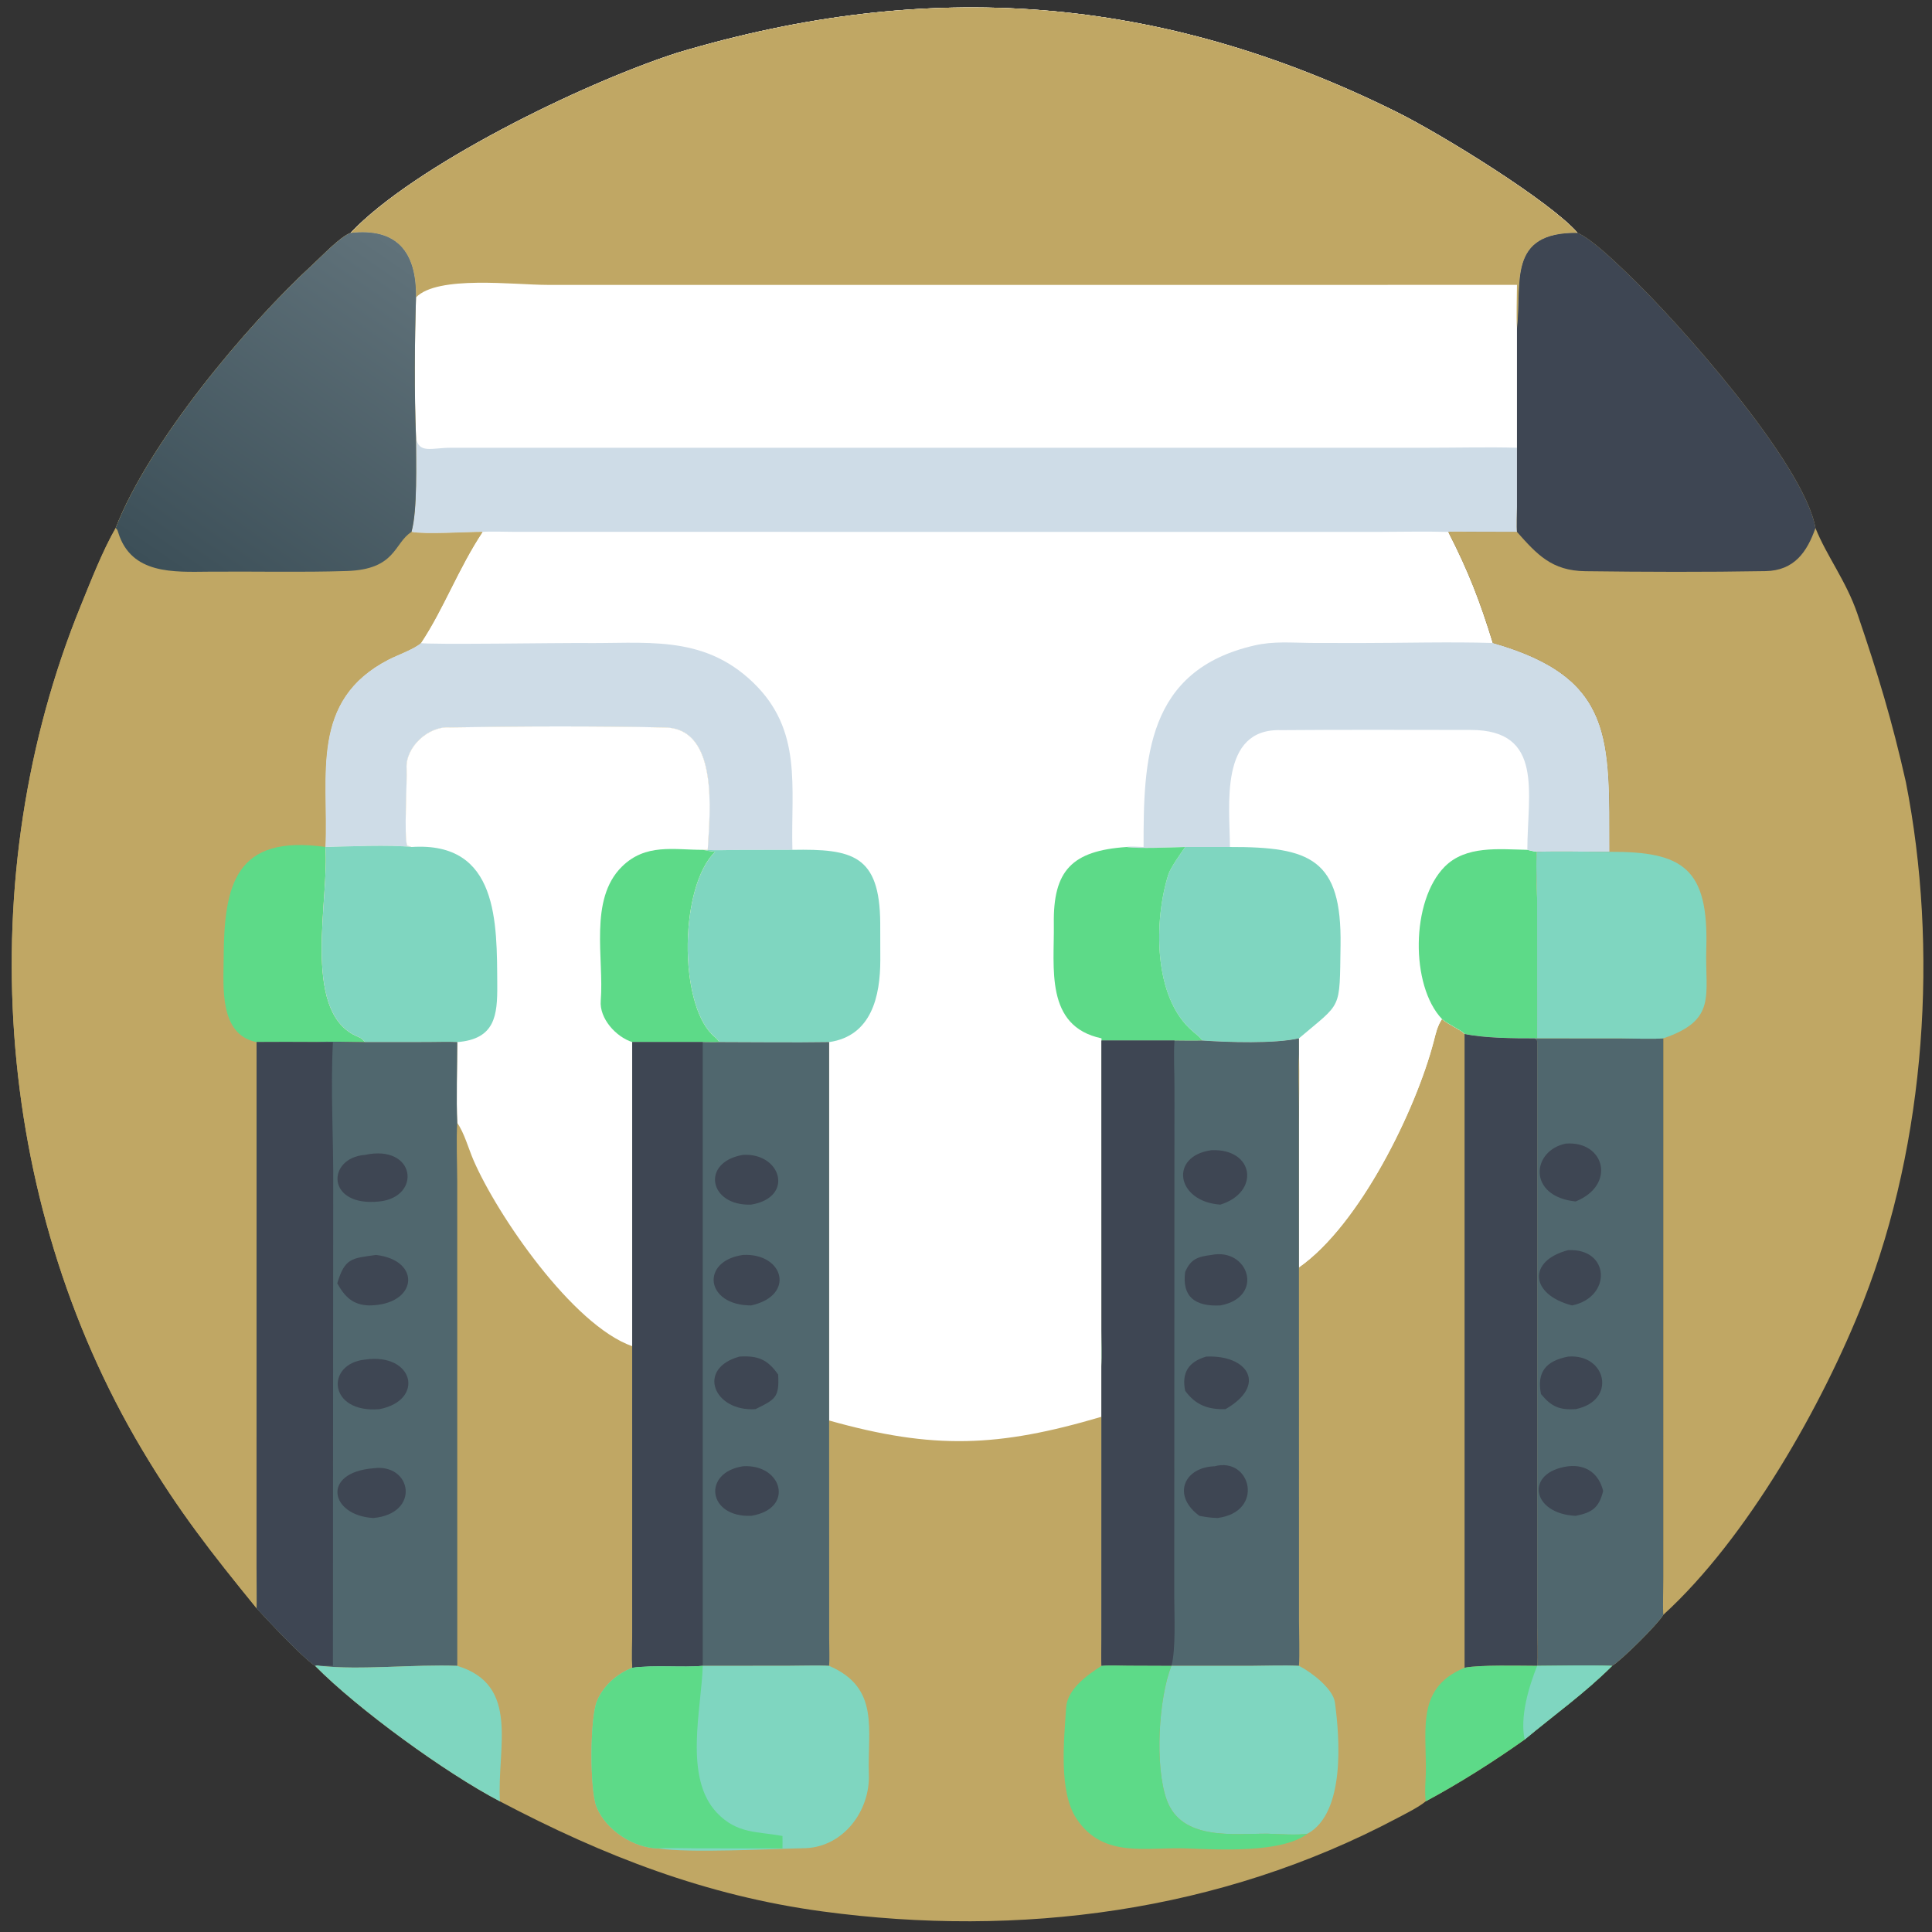 <?xml version="1.0" encoding="utf-8" ?><svg xmlns="http://www.w3.org/2000/svg" xmlns:xlink="http://www.w3.org/1999/xlink" width="1024" height="1024" viewBox="0 0 1024 1024"><rect x="0" y="0" width="1024" height="1024" fill="#333333" stroke="none"/><path fill="#C0A764" transform="scale(2 2)" d="M92.911 61.719C109.648 44.038 154.004 22.206 179.575 13.959C245.87 -5.785 307.074 -1.548 369.946 29.591C382.17 35.646 410.8 53.365 418.075 61.719C399.307 61.498 403.391 74.941 402.015 87.063L402.015 118.658L402.015 134.325C402.014 135.784 401.871 139.797 402.015 140.965L390.375 140.934C388.778 140.922 385.203 140.81 383.812 140.965C389.136 151.351 392.221 159.352 395.614 170.402C428.092 179.663 426.431 196.087 426.518 225.74C420.356 225.754 413.452 225.54 407.36 225.74C406.897 227.575 407.348 235.459 407.353 238.189L407.36 275.169L429.721 275.188C432.429 275.197 438.419 275.403 440.803 275.169L440.791 417.921C440.788 419.399 440.632 427.155 440.803 427.934C439.372 430.42 429.683 440.021 427.233 441.47C419.979 448.715 411.863 454.469 404.058 460.988C395.91 466.786 386.624 472.663 377.817 477.38C376.03 478.897 372.436 480.677 370.255 481.833C323.317 506.707 270.194 513.592 217.997 506.553C187.088 502.385 160.026 491.874 132.484 477.38C118.118 469.878 94.785 452.912 83.508 441.47C80.007 439.126 71.197 429.668 67.994 426.195C55.906 411.345 47.365 400.471 37.626 384.111C-1.889 317.739 -7.714 231.997 21.378 160.593C24.011 154.13 27.194 145.953 30.655 139.934C39.479 117.205 65.144 86.395 83.11 69.887C85.396 67.786 90.174 62.718 92.911 61.719Z"/><path fill="white" transform="scale(2 2)" d="M92.911 61.719C109.648 44.038 154.004 22.206 179.575 13.959C245.87 -5.785 307.074 -1.548 369.946 29.591C382.17 35.646 410.8 53.365 418.075 61.719C399.307 61.498 403.391 74.941 402.015 87.063L402.015 118.658L402.015 134.325C402.014 135.784 401.871 139.797 402.015 140.965L390.375 140.934C388.778 140.922 385.203 140.81 383.812 140.965C389.136 151.351 392.221 159.352 395.614 170.402C428.092 179.663 426.431 196.087 426.518 225.74C420.356 225.754 413.452 225.54 407.36 225.74C406.897 227.575 407.348 235.459 407.353 238.189L407.36 275.169L406.694 275.169C401.239 275.186 393.403 275.12 388.127 274.015C387.603 273.168 383.929 271.596 382.137 270.051C380.878 271.999 380.522 273.786 379.947 275.992C375.233 294.084 360.39 324.568 344.236 335.866L344.246 298.204C344.248 292.957 344.524 284.511 344.236 279.455L344.236 275.169C337.785 276.647 325.31 276.219 318.611 275.751C316.333 275.84 313.57 275.758 311.256 275.751L291.907 275.751L291.925 352.49C291.933 355.142 292.081 359.567 291.907 362.126L291.907 375.458C264.642 383.517 247.412 384.25 219.726 376.45L219.726 276.166C210.126 276.314 200.202 276.176 190.577 276.166C190.221 275.416 189.343 274.809 188.703 274.171C179.865 265.362 180.083 235.061 189.477 225.74C188.276 225.604 187.421 225.458 186.235 225.217L187.55 225.217C188.109 215.374 190.561 193.085 176.263 192.794C157.361 192.387 138.171 192.458 119.285 192.78C113.612 192.298 107.406 197.961 107.749 203.656C107.945 206.928 107.006 221.79 107.901 224.08L109.048 224.464C103.464 223.838 92.033 224.313 86.235 224.464C87.07 205.418 81.963 185.64 102.942 174.794C105.265 173.593 109.781 171.996 111.548 170.402C117.508 161.474 121.456 150.651 127.881 140.965C123.759 140.959 112.607 141.677 109.048 140.965C110.677 135.209 110.251 122.492 110.246 115.864C109.776 104.219 109.887 90.399 110.246 78.815C110.391 66.613 105.093 60.364 92.911 61.719Z"/><path fill="white" transform="scale(2 2)" d="M92.911 61.719C109.648 44.038 154.004 22.206 179.575 13.959C245.87 -5.785 307.074 -1.548 369.946 29.591C382.17 35.646 410.8 53.365 418.075 61.719C399.307 61.498 403.391 74.941 402.015 87.063L402.015 118.658L402.015 134.325C402.014 135.784 401.871 139.797 402.015 140.965L390.375 140.934C388.778 140.922 385.203 140.81 383.812 140.965C377.649 140.786 370.881 140.959 364.664 140.962L136.162 140.945C134.368 140.94 129.301 140.786 127.881 140.965C123.759 140.959 112.607 141.677 109.048 140.965C110.677 135.209 110.251 122.492 110.246 115.864C109.776 104.219 109.887 90.399 110.246 78.815C110.391 66.613 105.093 60.364 92.911 61.719Z"/><path fill="#C0A764" transform="scale(2 2)" d="M92.911 61.719C109.648 44.038 154.004 22.206 179.575 13.959C245.87 -5.785 307.074 -1.548 369.946 29.591C382.17 35.646 410.8 53.365 418.075 61.719C399.307 61.498 403.391 74.941 402.015 87.063C401.813 84.012 402.003 78.715 402.015 75.496L144.998 75.497C136.296 75.5 115.917 72.89 110.246 78.815C110.391 66.613 105.093 60.364 92.911 61.719Z"/><path fill="#CEDCE7" transform="scale(2 2)" d="M110.246 115.864C110.906 120.367 114.345 118.66 119.49 118.661L378.475 118.656C385.965 118.655 394.597 118.449 402.015 118.658L402.015 134.325C402.014 135.784 401.871 139.797 402.015 140.965L390.375 140.934C388.778 140.922 385.203 140.81 383.812 140.965C377.649 140.786 370.881 140.959 364.664 140.962L136.162 140.945C134.368 140.94 129.301 140.786 127.881 140.965C123.759 140.959 112.607 141.677 109.048 140.965C110.677 135.209 110.251 122.492 110.246 115.864Z"/><path fill="white" transform="scale(2 2)" d="M325.942 224.464C325.915 213.627 323.015 192.947 339.513 193.497C356.261 193.349 373.005 193.445 389.754 193.443C409.236 193.44 404.799 210.184 404.759 225.217C405.684 225.436 406.418 225.627 407.36 225.74C406.897 227.575 407.348 235.459 407.353 238.189L407.36 275.169L406.694 275.169C401.239 275.186 393.403 275.12 388.127 274.015C387.603 273.168 383.929 271.596 382.137 270.051C380.878 271.999 380.522 273.786 379.947 275.992C375.233 294.084 360.39 324.568 344.236 335.866L344.246 298.204C344.248 292.957 344.524 284.511 344.236 279.455L344.236 275.169C337.785 276.647 325.31 276.219 318.611 275.751C318.265 275.055 316.882 273.985 316.147 273.366C305.438 264.341 305.836 243.678 309.628 231.734C310.198 229.938 312.993 226.062 314.082 224.464L325.942 224.464Z"/><path fill="#7FD6C0" transform="scale(2 2)" d="M325.942 224.464C347.206 224.41 355.612 227.594 355.257 250.503C354.985 268.016 355.73 265.384 344.236 275.169C337.785 276.647 325.31 276.219 318.611 275.751C318.265 275.055 316.882 273.985 316.147 273.366C305.438 264.341 305.836 243.678 309.628 231.734C310.198 229.938 312.993 226.062 314.082 224.464L325.942 224.464Z"/><path fill="#5DDA88" transform="scale(2 2)" d="M382.137 270.051C373.759 261.216 373.876 238.721 382.867 229.671C388.467 224.033 397.193 225.058 404.759 225.217C405.684 225.436 406.418 225.627 407.36 225.74C406.897 227.575 407.348 235.459 407.353 238.189L407.36 275.169L406.694 275.169C401.239 275.186 393.403 275.12 388.127 274.015C387.603 273.168 383.929 271.596 382.137 270.051Z"/><path fill="#CEDCE7" transform="scale(2 2)" d="M303.06 224.464C303.012 201.181 303.755 177.557 332.56 171.023C337.52 169.898 342.2 170.33 347.275 170.386L360.065 170.412C371.362 170.411 384.541 170.046 395.614 170.402C428.092 179.663 426.431 196.087 426.518 225.74C420.356 225.754 413.452 225.54 407.36 225.74C406.418 225.627 405.684 225.436 404.759 225.217C404.799 210.184 409.236 193.44 389.754 193.443C373.005 193.445 356.261 193.349 339.513 193.497C323.015 192.947 325.915 213.627 325.942 224.464L314.082 224.464C310.565 224.564 301.636 224.952 298.556 224.464C299.122 224.219 302.27 224.429 303.06 224.464Z"/><path fill="#CEDCE7" transform="scale(2 2)" d="M111.548 170.402C112.416 170.906 150.523 170.346 153.7 170.4C170.712 170.691 186.053 167.882 199.536 180.825C212.781 193.541 209.55 208.482 209.997 225.217L194.957 225.248C193.184 225.254 189.093 225.408 187.55 225.217C188.109 215.374 190.561 193.085 176.263 192.794C157.361 192.387 138.171 192.458 119.285 192.78C113.612 192.298 107.406 197.961 107.749 203.656C107.945 206.928 107.006 221.79 107.901 224.08L109.048 224.464C103.464 223.838 92.033 224.313 86.235 224.464C87.07 205.418 81.963 185.64 102.942 174.794C105.265 173.593 109.781 171.996 111.548 170.402Z"/><path fill="#7FD6C0" transform="scale(2 2)" d="M209.997 225.217C225.85 224.943 233.138 226.515 233.27 244.619L233.29 254.444C233.286 263.972 230.978 274.555 219.726 276.166C210.126 276.314 200.202 276.176 190.577 276.166C190.221 275.416 189.343 274.809 188.703 274.171C179.865 265.362 180.083 235.061 189.477 225.74C188.276 225.604 187.421 225.458 186.235 225.217L187.55 225.217C189.093 225.408 193.184 225.254 194.957 225.248L209.997 225.217Z"/><path fill="#5DDA88" transform="scale(2 2)" d="M298.556 224.464C301.636 224.952 310.565 224.564 314.082 224.464C312.993 226.062 310.198 229.938 309.628 231.734C305.836 243.678 305.438 264.341 316.147 273.366C316.882 273.985 318.265 275.055 318.611 275.751C316.333 275.84 313.57 275.758 311.256 275.751L291.907 275.751L291.925 352.49C291.933 355.142 292.081 359.567 291.907 362.126L291.907 275.169C276.805 271.973 279.449 256.384 279.276 244.823C279.065 230.723 284.044 225.452 298.556 224.464Z"/><path fill="#C0A764" transform="scale(2 2)" d="M92.911 61.719C105.093 60.364 110.391 66.613 110.246 78.815C109.887 90.399 109.776 104.219 110.246 115.864C110.251 122.492 110.677 135.209 109.048 140.965C112.607 141.677 123.759 140.959 127.881 140.965C121.456 150.651 117.508 161.474 111.548 170.402C109.781 171.996 105.265 173.593 102.942 174.794C81.963 185.64 87.07 205.418 86.235 224.464C87.376 237.735 79.842 267.641 94.174 274.441C95.429 275.036 95.818 274.99 96.694 276.166C93.307 276.152 86.588 275.926 83.508 276.166C78.342 276.15 73.158 276.11 67.994 276.166L67.987 415.719C67.988 417.065 68.132 425.491 67.994 426.195C55.906 411.345 47.365 400.471 37.626 384.111C-1.889 317.739 -7.714 231.997 21.378 160.593C24.011 154.13 27.194 145.953 30.655 139.934C39.479 117.205 65.144 86.395 83.11 69.887C85.396 67.786 90.174 62.718 92.911 61.719Z"/><defs><linearGradient id="gradient_0" gradientUnits="userSpaceOnUse" x1="54.397" y1="160.176" x2="115.309" y2="71.899"><stop offset="0" stop-color="#3C4F58"/><stop offset="1" stop-color="#60727A"/></linearGradient></defs><path fill="url(#gradient_0)" transform="scale(2 2)" d="M92.911 61.719C105.093 60.364 110.391 66.613 110.246 78.815C109.887 90.399 109.776 104.219 110.246 115.864C110.251 122.492 110.677 135.209 109.048 140.965C104.346 143.932 105.018 150.919 91.842 151.328C79.658 151.71 67.622 151.396 55.415 151.501C46.042 151.582 34.785 152.283 31.332 141.128C31.136 140.496 31.154 140.444 30.655 139.934C39.479 117.205 65.144 86.395 83.11 69.887C85.396 67.786 90.174 62.718 92.911 61.719Z"/><path fill="#5DDA88" transform="scale(2 2)" d="M67.994 276.166C57.999 274.208 59.246 261.33 59.274 254.007C59.348 234.298 62.428 221.109 86.235 224.464C87.376 237.735 79.842 267.641 94.174 274.441C95.429 275.036 95.818 274.99 96.694 276.166C93.307 276.152 86.588 275.926 83.508 276.166C78.342 276.15 73.158 276.11 67.994 276.166Z"/><path fill="white" transform="scale(2 2)" d="M109.048 224.464L107.901 224.08C107.006 221.79 107.945 206.928 107.749 203.656C107.406 197.961 113.612 192.298 119.285 192.78C138.171 192.458 157.361 192.387 176.263 192.794C190.561 193.085 188.109 215.374 187.55 225.217L186.235 225.217C187.421 225.458 188.276 225.604 189.477 225.74C180.083 235.061 179.865 265.362 188.703 274.171C189.343 274.809 190.221 275.416 190.577 276.166C189.25 276.223 187.59 276.173 186.235 276.166L167.554 276.166L167.554 356.761C151.724 351.211 131.701 321.918 125.454 307.399C124.208 304.504 122.989 300.122 121.183 297.599C120.878 291.606 121.177 282.432 121.183 276.166C118.936 276.044 115.52 276.157 113.2 276.158L96.694 276.166C95.818 274.99 95.429 275.036 94.174 274.441C79.842 267.641 87.376 237.735 86.235 224.464C92.033 224.313 103.464 223.838 109.048 224.464Z"/><path fill="#7FD6C0" transform="scale(2 2)" d="M86.235 224.464C92.033 224.313 103.464 223.838 109.048 224.464C132.194 222.927 131.672 244.636 131.779 261.047C131.831 269.09 131.225 275.386 121.183 276.166C118.936 276.044 115.52 276.157 113.2 276.158L96.694 276.166C95.818 274.99 95.429 275.036 94.174 274.441C79.842 267.641 87.376 237.735 86.235 224.464Z"/><path fill="#5DDA88" transform="scale(2 2)" d="M167.554 276.166C163.168 274.747 158.823 269.872 159.202 265.22C160.114 254.019 156 238.385 164.794 229.685C171.085 223.461 178.515 225.217 186.235 225.217C187.421 225.458 188.276 225.604 189.477 225.74C180.083 235.061 179.865 265.362 188.703 274.171C189.343 274.809 190.221 275.416 190.577 276.166C189.25 276.223 187.59 276.173 186.235 276.166L167.554 276.166Z"/><path fill="#50676E" transform="scale(2 2)" d="M96.694 276.166L113.2 276.158C115.52 276.157 118.936 276.044 121.183 276.166C121.177 282.432 120.878 291.606 121.183 297.599C120.88 301.679 121.162 308.712 121.172 313.147L121.183 441.47C110.17 441.006 95.204 442.677 84.868 441.47C84.205 441.37 84.14 441.3 83.508 441.47C80.007 439.126 71.197 429.668 67.994 426.195C68.132 425.491 67.988 417.065 67.987 415.719L67.994 276.166C73.158 276.11 78.342 276.15 83.508 276.166C86.588 275.926 93.307 276.152 96.694 276.166Z"/><path fill="#3E4653" transform="scale(2 2)" d="M67.994 276.166C73.158 276.11 78.342 276.15 83.508 276.166C85.19 276.246 86.545 276.217 88.23 276.166C87.558 289.064 88.431 302.171 88.305 315.105L88.23 441.47C87.234 441.457 85.828 441.395 84.868 441.47C84.205 441.37 84.14 441.3 83.508 441.47C80.007 439.126 71.197 429.668 67.994 426.195C68.132 425.491 67.988 417.065 67.987 415.719L67.994 276.166Z"/><path fill="#3E4653" transform="scale(2 2)" d="M96.694 360.309C109.706 358.412 112.673 371.063 100.563 373.444C86.966 374.6 86.192 361.427 96.694 360.309Z"/><path fill="#3E4653" transform="scale(2 2)" d="M96.694 306.057C110.205 303.162 111.786 317.199 100.563 318.4C86.394 319.943 86.503 306.877 96.694 306.057Z"/><path fill="#3E4653" transform="scale(2 2)" d="M99.641 332.575C111.851 333.97 110.703 345.884 97.815 345.953C93.503 345.819 91.392 343.701 89.38 340.094C91.38 333.372 93.21 333.471 99.641 332.575Z"/><path fill="#3E4653" transform="scale(2 2)" d="M98.975 389.105C109.167 387.743 111.508 401.116 98.975 402.285C87.484 401.689 85.055 390.199 98.975 389.105Z"/><path fill="#50676E" transform="scale(2 2)" d="M318.611 275.751C325.31 276.219 337.785 276.647 344.236 275.169L344.236 279.455C344.004 283.25 344.224 289.161 344.228 293.123L344.251 429.699C344.257 432.906 344.447 438.426 344.236 441.47C340.434 441.258 335.848 441.447 331.976 441.463L310.425 441.47L310.425 441.47L298.918 441.427C297.194 441.41 293.513 441.279 291.907 441.47C291.77 439.405 291.888 436.432 291.891 434.295L291.907 375.458L291.907 362.126C292.081 359.567 291.933 355.142 291.925 352.49L291.907 275.751L311.256 275.751C313.57 275.758 316.333 275.84 318.611 275.751Z"/><path fill="#3E4653" transform="scale(2 2)" d="M291.907 275.751L311.256 275.751C310.97 279.625 311.258 284.143 311.244 288.095L311.187 423.25C311.206 427.694 311.641 437.364 310.425 441.47L310.425 441.47L298.918 441.427C297.194 441.41 293.513 441.279 291.907 441.47C291.77 439.405 291.888 436.432 291.891 434.295L291.907 375.458L291.907 362.126C292.081 359.567 291.933 355.142 291.925 352.49L291.907 275.751Z"/><path fill="#3E4653" transform="scale(2 2)" d="M321.889 388.575C331.558 385.987 335.207 400.708 322.64 402.285C320.663 402.208 319.801 402.077 317.846 401.711L317.475 401.425C310.651 396.09 313.861 388.842 321.889 388.575Z"/><path fill="#3E4653" transform="scale(2 2)" d="M321.051 304.814C332.461 304.333 333.941 315.996 323.402 319.238C311.658 318.44 309.798 306.332 321.051 304.814Z"/><path fill="#3E4653" transform="scale(2 2)" d="M319.664 359.51C330.755 359.006 335.884 367.088 324.765 373.444C320.162 373.575 316.837 372.36 314.082 368.574C313.101 363.778 314.984 360.875 319.664 359.51Z"/><path fill="#3E4653" transform="scale(2 2)" d="M321.051 332.575C330.924 330.585 335.216 343.754 323.402 345.953C316.868 346.282 313.177 343.794 314.082 337.089C315.549 333.593 317.542 333.014 321.051 332.575Z"/><path fill="#50676E" transform="scale(2 2)" d="M190.577 276.166C200.202 276.176 210.126 276.314 219.726 276.166L219.726 376.45L219.743 434.543C219.749 436.357 219.872 439.872 219.726 441.47C216.913 441.287 211.724 441.451 208.799 441.453L186.235 441.47L186.235 441.47C180.831 441.982 173.776 441.18 167.554 441.979C167.405 439.385 167.545 435.444 167.545 432.724L167.554 356.761L167.554 276.166L186.235 276.166C187.59 276.173 189.25 276.223 190.577 276.166Z"/><path fill="#3E4653" transform="scale(2 2)" d="M167.554 276.166L186.235 276.166L186.235 441.47C180.831 441.982 173.776 441.18 167.554 441.979C167.405 439.385 167.545 435.444 167.545 432.724L167.554 356.761L167.554 276.166Z"/><path fill="#3E4653" transform="scale(2 2)" d="M195.962 359.51C200.797 359.207 203.441 360.238 206.221 364.289C206.557 370.327 205.492 370.851 200.193 373.444C189.123 374.14 184.497 362.663 195.962 359.51Z"/><path fill="#3E4653" transform="scale(2 2)" d="M196.904 332.575C207.707 332.01 210.92 343.332 199.059 345.953C186.89 345.963 185.576 334.154 196.904 332.575Z"/><path fill="#3E4653" transform="scale(2 2)" d="M196.904 388.575C207.328 387.9 210.705 399.849 199.059 401.711C187.488 402.151 186.105 390.22 196.904 388.575Z"/><path fill="#3E4653" transform="scale(2 2)" d="M196.904 306.057C207.015 305.434 210.614 317.323 199.059 319.238C187.813 319.643 185.686 307.934 196.904 306.057Z"/><path fill="#50676E" transform="scale(2 2)" d="M407.36 275.169L429.721 275.188C432.429 275.197 438.419 275.403 440.803 275.169L440.791 417.921C440.788 419.399 440.632 427.155 440.803 427.934C439.372 430.42 429.683 440.021 427.233 441.47C421.136 441.261 413.517 441.425 407.36 441.47C407.626 439.372 407.396 433.365 407.375 430.993L407.377 276.197C407.378 275.525 407.147 275.512 406.694 275.169L407.36 275.169Z"/><path fill="#3E4653" transform="scale(2 2)" d="M414.984 303.063C425.315 302.302 428.322 314.077 417.557 318.4C404.708 317.076 405.877 304.866 414.984 303.063Z"/><path fill="#3E4653" transform="scale(2 2)" d="M415.592 359.51C425.761 358.714 428.539 371.203 417.557 373.444C413.256 373.687 411.156 372.801 408.376 369.442C407.208 363.512 409.784 360.623 415.592 359.51Z"/><path fill="#3E4653" transform="scale(2 2)" d="M415.592 331.302C426.689 330.758 427.224 343.772 416.61 345.953C405.394 343.059 404.819 334.074 415.592 331.302Z"/><path fill="#3E4653" transform="scale(2 2)" d="M415.592 388.575C420.354 388.052 423.73 390.528 424.849 395.113C423.788 399.534 421.925 400.866 417.557 401.711C405.8 401.161 404.035 390.106 415.592 388.575Z"/><path fill="#7FD6C0" transform="scale(2 2)" d="M186.235 441.47L208.799 441.453C211.724 441.451 216.913 441.287 219.726 441.47C233.294 447.304 229.832 458.399 230.258 470.253C230.593 479.854 223.574 489.359 213.534 489.781C204.277 489.975 182.71 491.148 174.392 489.848C167.815 489.711 160.626 484.972 158.132 478.934C156.256 474.39 156.318 455.331 158.213 450.792C159.929 446.682 163.475 443.621 167.554 441.979C173.776 441.18 180.831 441.982 186.235 441.47L186.235 441.47Z"/><path fill="#5DDA88" transform="scale(2 2)" d="M186.235 441.47L186.235 441.47C185.895 452.949 181.115 471.093 190.009 480.427C195.367 486.049 200.709 485.317 207.368 486.554C207.372 487.628 207.4 488.782 207.368 489.848L185.091 489.829C182.812 489.827 176.382 489.648 174.392 489.848C167.815 489.711 160.626 484.972 158.132 478.934C156.256 474.39 156.318 455.331 158.213 450.792C159.929 446.682 163.475 443.621 167.554 441.979C173.776 441.18 180.831 441.982 186.235 441.47Z"/><path fill="#3E4653" transform="scale(2 2)" d="M388.127 274.015C393.403 275.12 401.239 275.186 406.694 275.169C407.147 275.512 407.378 275.525 407.377 276.197L407.375 430.993C407.396 433.365 407.626 439.372 407.36 441.47C402.776 441.469 392.222 441.159 388.127 441.979L388.127 274.015Z"/><path fill="#7FD6C0" transform="scale(2 2)" d="M310.425 441.47L331.976 441.463C335.848 441.447 340.434 441.258 344.236 441.47C347.353 443.015 353.257 447.462 353.761 451.136C355.057 460.588 356.555 480.393 346.523 485.948C343.872 486.405 338.863 486.027 335.88 485.951C326.854 485.894 313.076 487.886 309.164 476.922C305.974 467.982 307.046 450.073 310.425 441.47L310.425 441.47Z"/><path fill="#5DDA88" transform="scale(2 2)" d="M291.907 441.47C293.513 441.279 297.194 441.41 298.918 441.427L310.425 441.47C307.046 450.073 305.974 467.982 309.164 476.922C313.076 487.886 326.854 485.894 335.88 485.951C338.863 486.027 343.872 486.405 346.523 485.948L346.172 486.194C339.245 490.998 323.674 490.215 314.655 489.853C303.905 489.395 292.434 492.666 285.323 482.034C280.481 474.793 282.002 461.077 282.529 452.592C282.835 447.656 288.033 443.972 291.907 441.47Z"/><path fill="#5DDA88" transform="scale(2 2)" d="M407.36 441.47C413.517 441.425 421.136 441.261 427.233 441.47C419.979 448.715 411.863 454.469 404.058 460.988C395.91 466.786 386.624 472.663 377.817 477.38C377.65 475.799 377.665 473.684 377.769 472.076C378.553 459.957 374.305 447.638 388.127 441.979C392.222 441.159 402.776 441.469 407.36 441.47Z"/><path fill="#7FD6C0" transform="scale(2 2)" d="M407.36 441.47C413.517 441.425 421.136 441.261 427.233 441.47C419.979 448.715 411.863 454.469 404.058 460.988C402.731 455.051 405.154 446.961 407.36 441.47Z"/><path fill="#7FD6C0" transform="scale(2 2)" d="M83.508 441.47C84.14 441.3 84.205 441.37 84.868 441.47C95.204 442.677 110.17 441.006 121.183 441.47C137.932 446.584 131.677 463.1 132.484 477.38C118.118 469.878 94.785 452.912 83.508 441.47Z"/><path fill="#C0A764" transform="scale(2 2)" d="M418.075 61.719C421.937 63.428 427.833 69.206 431.124 72.324C444.302 84.808 478.108 122.743 481.115 139.934C484.151 147.493 489.245 153.905 492.257 162.743C497.722 178.775 501.399 190.927 505.066 207.212C513.763 251.34 510.403 302.456 493.86 344.762C483.09 372.175 463.013 407.704 440.803 427.934C440.632 427.155 440.788 419.399 440.791 417.921L440.803 275.169C438.419 275.403 432.429 275.197 429.721 275.188L407.36 275.169L407.353 238.189C407.348 235.459 406.897 227.575 407.36 225.74C413.452 225.54 420.356 225.754 426.518 225.74C426.431 196.087 428.092 179.663 395.614 170.402C392.221 159.352 389.136 151.351 383.812 140.965C385.203 140.81 388.778 140.922 390.375 140.934L402.015 140.965C401.871 139.797 402.014 135.784 402.015 134.325L402.015 118.658L402.015 87.063C403.391 74.941 399.307 61.498 418.075 61.719Z"/><path fill="#3E4653" transform="scale(2 2)" d="M418.075 61.719C421.937 63.428 427.833 69.206 431.124 72.324C444.302 84.808 478.108 122.743 481.115 139.934C478.904 146.242 475.513 151.22 467.875 151.353C451.996 151.631 435.992 151.572 420.113 151.374C411.218 151.263 407.331 146.94 402.015 140.965C401.871 139.797 402.014 135.784 402.015 134.325L402.015 118.658L402.015 87.063C403.391 74.941 399.307 61.498 418.075 61.719Z"/><path fill="#7FD6C0" transform="scale(2 2)" d="M407.36 225.74C413.452 225.54 420.356 225.754 426.518 225.74C445.965 225.633 452.827 230.05 452.182 251.388C451.805 263.85 455.135 270.295 440.803 275.169C438.419 275.403 432.429 275.197 429.721 275.188L407.36 275.169L407.353 238.189C407.348 235.459 406.897 227.575 407.36 225.74Z"/></svg>